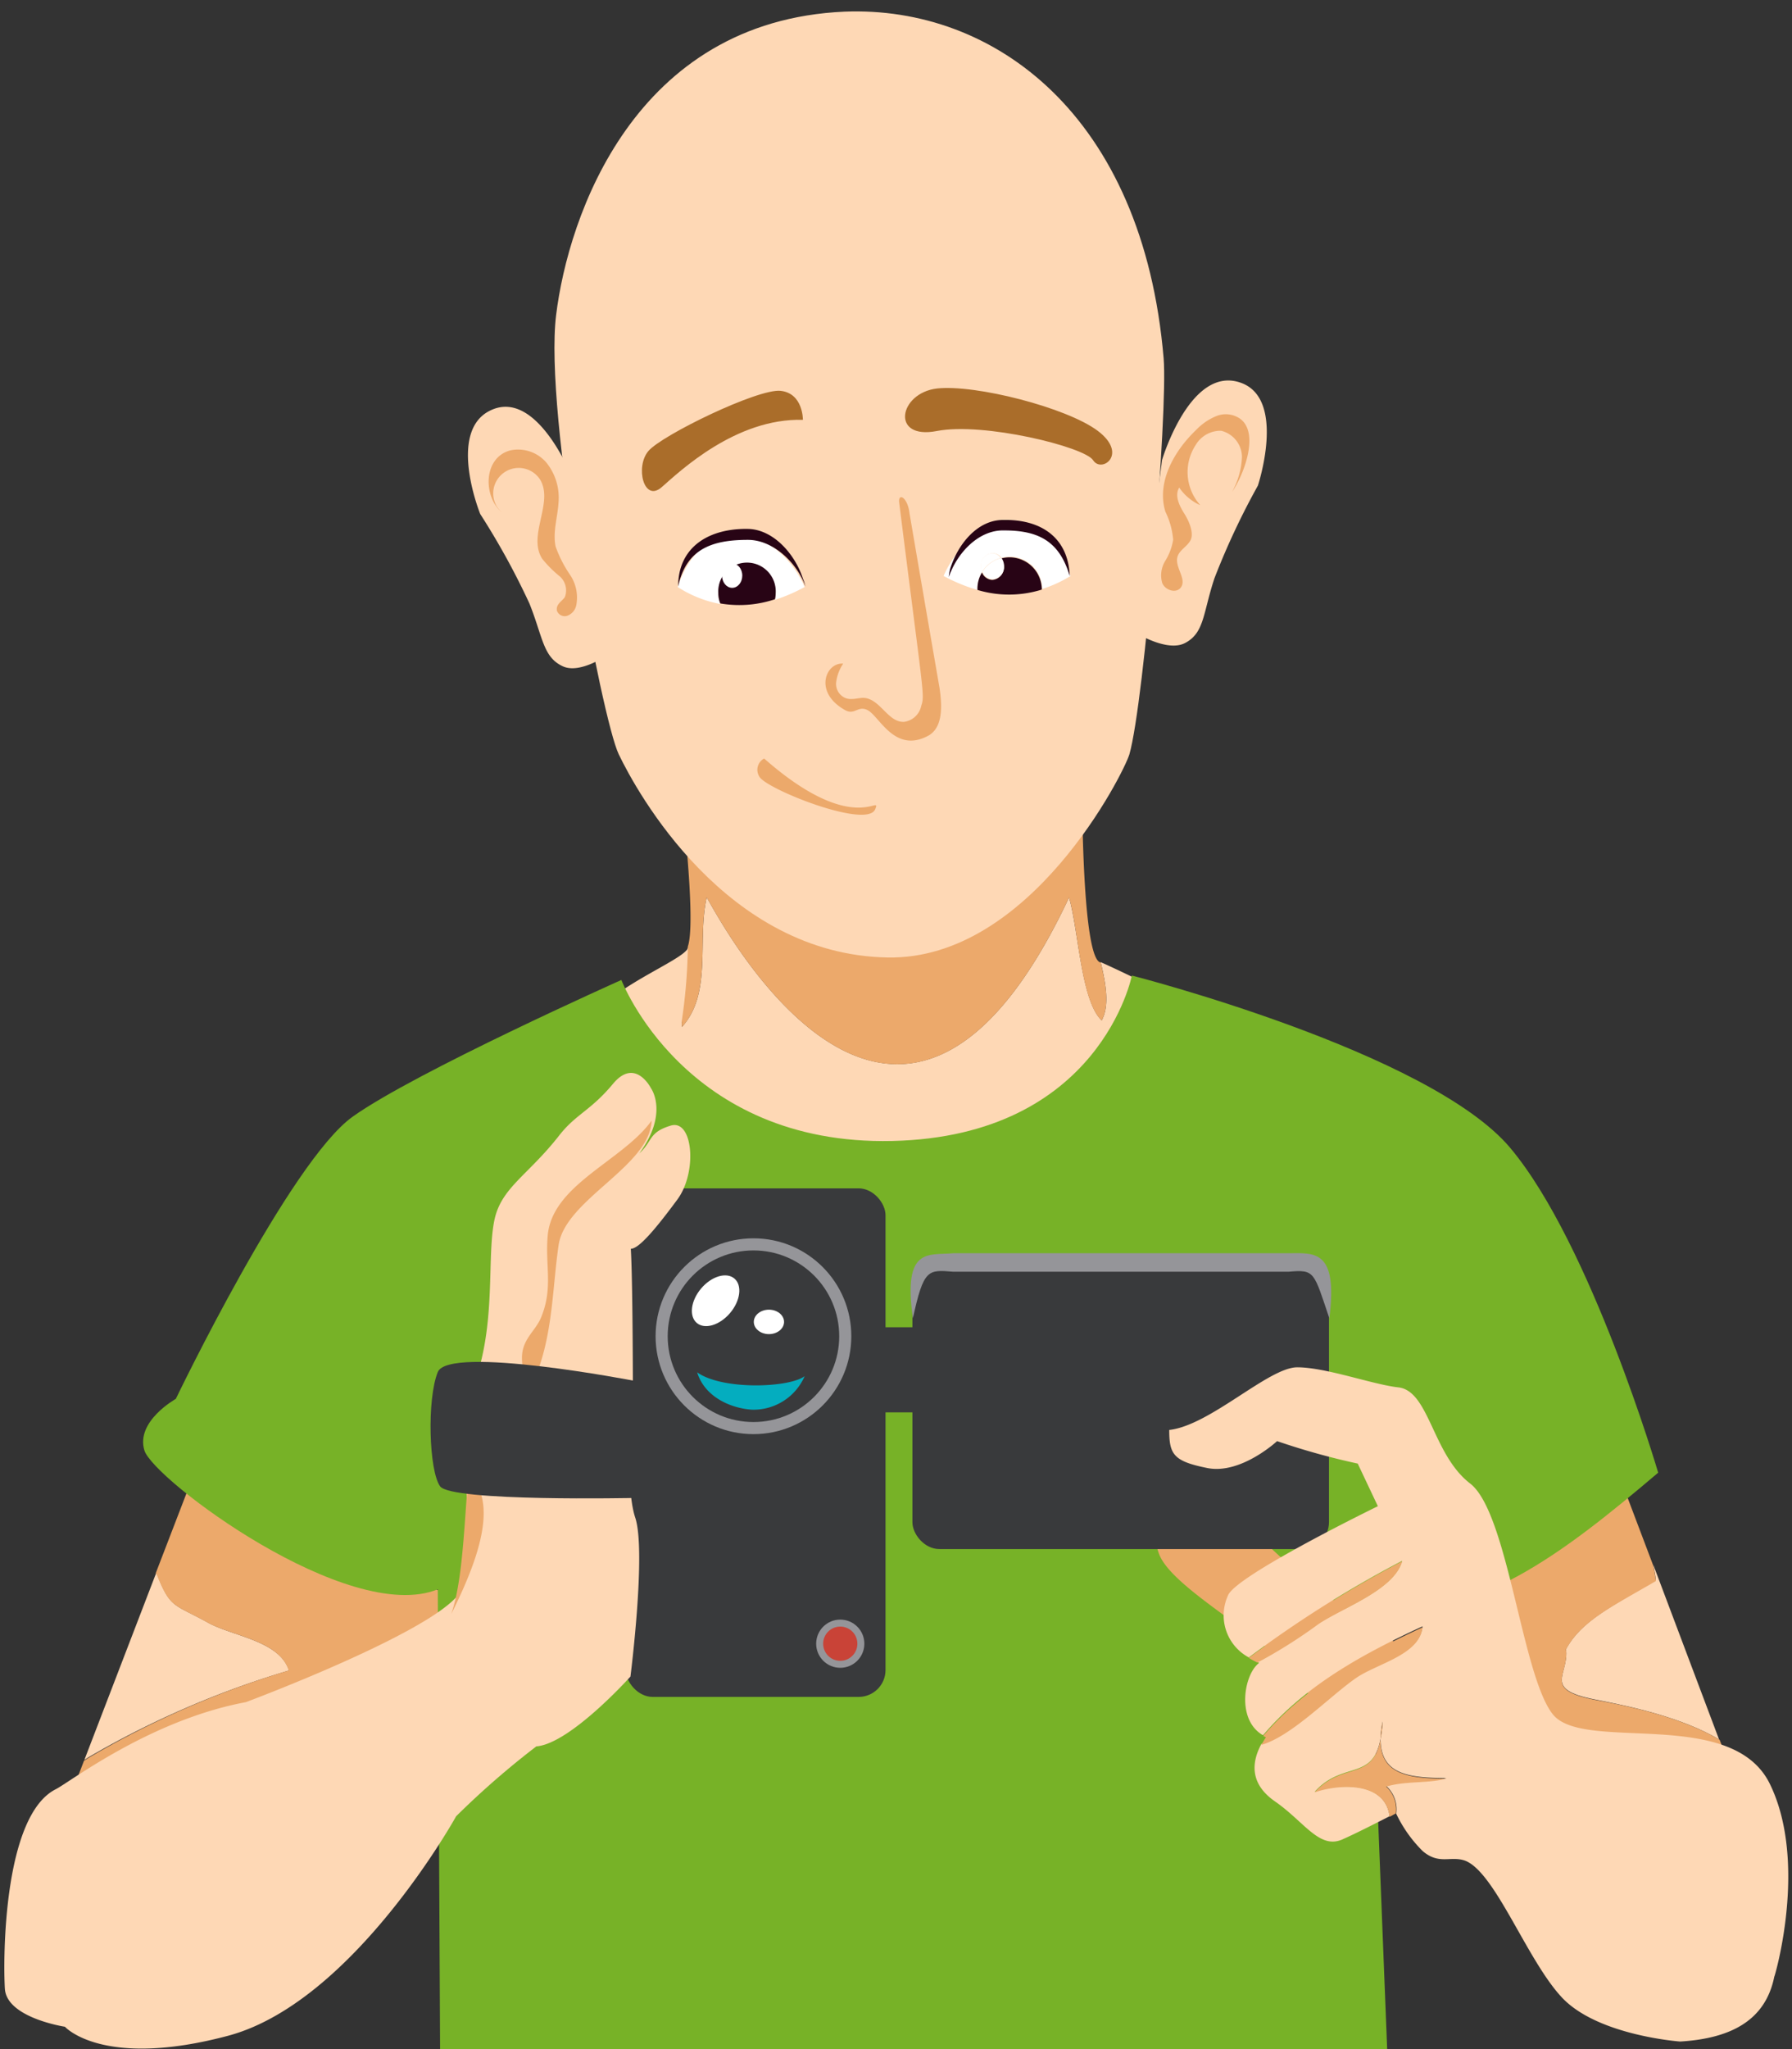 <?xml version="1.0" encoding="UTF-8"?> <svg xmlns="http://www.w3.org/2000/svg" role="img" aria-hidden="true" viewBox="0 0 154 176"><rect x="0" y="0" width="154" height="176" fill="#333333" stroke="none"/><path fill="#fed8b5" d="M94.59 82.64c.44 1.83.78 3.71.09 5-1.78-1.65-2-7.81-2.81-10.56-15.07 32.1-30.85.24-31.14 0-.84 3.74.5 8.2-2.12 11.12-.06-.36 0-.67 0-.33a46 46 0 0 0 .55-6.58 1.13 1.13 0 0 1-.13.29c-1 1.28-8.42 4-8.42 7s12.39 11.59 26.8 12.91c12.79 1 21.69-4.42 29.43-11.55.94-1.12-10.45-6.52-12.25-7.3z"></path><path fill="#eca96b" d="M58.61 88.21c2.62-2.92 1.28-7.38 2.12-11.12.29.24 16.07 32.1 31.14 0 .82 2.75 1 8.91 2.81 10.56.69-1.3.35-3.18-.09-5h-.07C93 82 93 68.37 93 68.37l-2-.05C84.59 73 79.46 77.4 70.58 76.17c-5-.69-9.27-2.53-11.89-6.66.35 3.36 1 10.12.42 11.79a46 46 0 0 1-.55 6.58c.08-.34-.01-.03.05.33z"></path><path fill="#fed8b5" d="M72.58 1c-18.08.8-23.75 17.58-24.79 26.07s3.93 34.68 5.38 37.71C54.71 68 62.37 82 76.28 82.24c12.26.22 20.32-15.88 20.78-17.46 1.28-4.49 3.32-29.5 2.94-34C98.23 9.86 85.4.49 72.58 1zM139.67 128.08l-.46-1.21-.16.1c.21.36.41.73.62 1.11zM134.58 141.64c.28 2.21-2.07 3.44 2.48 4.33 3.28.64 7.46 1.55 10.67 3.43l-5.65-15c.08.43.17.86.22 1.32-3.71 2.22-6.39 3.46-7.72 5.92z"></path><path fill="#eca96b" d="M137.06 146c-4.55-.89-2.2-2.12-2.48-4.33 1.33-2.46 4-3.7 7.72-5.87-.05-.46-.14-.89-.22-1.32l-2.41-6.37c-.21-.38-.41-.75-.62-1.11a25 25 0 0 1-4.55 2.47l-9 5.8a85.84 85.84 0 0 1 2.57 8.66c.7 3.24.25 3.92 3.49 5 4.21 1.44 9.14 1.74 13.51 2.71 1.22.27 2.62.89 4 1.18l-1.29-3.39c-3.26-1.91-7.44-2.82-10.72-3.43z"></path><path fill="#fed8b5" d="M24.84 143.48c-.83-2.58-4.89-2.94-7-4.13-2.92-1.62-3.18-1.17-4.37-4.19a.17.17 0 0 1-.07 0l-6.15 16 .36-.23a78.19 78.19 0 0 1 17.23-7.45z"></path><path fill="#eca96b" d="M17.22 125.16l-3.85 10a.17.17 0 0 0 .07 0c1.19 3 1.45 2.57 4.37 4.19 2.14 1.19 6.2 1.55 7 4.13A78.19 78.19 0 0 0 7.58 151l-.36.23-2.14 5.57a87.07 87.07 0 0 1 9.66-5.13c3.82-1.61 7.79-3.35 11.68-4.72 2.16-.75 4.78-1 6.7-2.31.52-.37 2-1.52 3.55-2.83l2.3-4.48z"></path><path fill="#fff" d="M64.19 48.48A2.46 2.46 0 0 1 66.66 51a2.24 2.24 0 0 1-.06.52 14.76 14.76 0 0 0 2.55-1.1c-2.25-5.17-8.66-6.74-10.91 0a10.21 10.21 0 0 0 3.66 1.46 2.34 2.34 0 0 1-.17-.88 2.46 2.46 0 0 1 2.46-2.52z"></path><path fill="#280415" d="M66.6 51.47a2.24 2.24 0 0 0 .06-.52 2.47 2.47 0 1 0-4.93 0 2.34 2.34 0 0 0 .17.88 9.68 9.68 0 0 0 4.7-.36z"></path><path fill="#fff" d="M84.42 49.12a1.14 1.14 0 0 1-.11-.49 1.06 1.06 0 0 1 1-1.12.92.92 0 0 1 .75.41 2.84 2.84 0 0 1 .72-.1 2.78 2.78 0 0 1 2.78 2.77A10.76 10.76 0 0 0 92 49.47c-2.25-6.74-8.67-5.17-10.91 0a14.68 14.68 0 0 0 2.91 1.2v-.08a2.65 2.65 0 0 1 .42-1.47z"></path><path fill="#280415" d="M89.53 50.64a2.78 2.78 0 0 0-2.78-2.77 2.84 2.84 0 0 0-.72.1 1.23 1.23 0 0 1 .23.71 1.06 1.06 0 0 1-1 1.13 1 1 0 0 1-.87-.64 2.65 2.65 0 0 0-.39 1.42v.08a9.42 9.42 0 0 0 5.53-.03z"></path><path fill="#fff" d="M85.29 47.51a1.06 1.06 0 0 0-1 1.12 1.14 1.14 0 0 0 .11.49 2.74 2.74 0 0 1 1.6-1.2.92.92 0 0 0-.71-.41z"></path><path fill="#fff" d="M84.42 49.12a1 1 0 0 0 .87.64 1.06 1.06 0 0 0 1-1.13 1.23 1.23 0 0 0-.23-.71 2.74 2.74 0 0 0-1.64 1.2z"></path><path fill="#77b227" d="M119.21 176H37.82l-.2-39.49c-7.69 3.1-24.44-9.43-25.21-11.93s2.7-4.43 2.7-4.43 9.81-20.4 15.2-24.24S53.4 84.17 53.4 84.17 58.82 98.41 76.69 98s20.58-14.21 20.58-14.21 25.59 6.54 32.53 14.82 12.7 27.88 12.7 27.88c-8 6.78-16 13.1-24.79 11.55z"></path><path fill="#fed8b5" d="M42.05 35.3c-3.61 1.87-.78 8.85-.78 8.85a63.78 63.78 0 0 1 4.23 7.69c1.16 2.9 1.16 4.62 2.89 5.4 1.49.66 3.84-1 3.84-1l-2.87-14.79s-3.13-8.31-7.31-6.15zM106.75 32.92c3.77 1.5 1.35 8.79 1.35 8.79a63.21 63.21 0 0 0-3.73 7.95c-1 3-.85 4.69-2.53 5.57-1.45.76-3.91-.71-3.91-.71l1.93-15s2.47-8.34 6.89-6.6z"></path><path fill="#eca96b" d="M77.28 43.22c2.09 16.67 2.2 16.43 1.89 17.4A1.74 1.74 0 0 1 77.7 62c-1.39.08-2.06-2-3.49-2.06-.53 0-1.08.23-1.59 0a1.31 1.31 0 0 1-.76-1.37 3.72 3.72 0 0 1 .6-1.57c-1.48-.13-2.59 2.47.18 4 .82.45 1.09-.44 1.93 0 1 .52 2.31 3.72 5.17 2.21 1.33-.7 1.22-2.63 1-4.13q-1.3-7.5-2.58-15c-.16-1.4-1.02-1.81-.88-.86z"></path><path fill="#aa6d2a" d="M69 36.06c-5.77-.16-10.59 4.43-12.13 5.78s-2.3-1.74-1.15-3.1 9.43-5.39 11.37-5.17S69 36.06 69 36.06zM80.51 33.37c-3.27.39-4 4.43 0 3.65s12.7 1.36 13.43 2.51S97 39 94.33 37s-10.52-4-13.82-3.63z"></path><path fill="#eca96b" d="M65.67 65.15a1.09 1.09 0 0 0-.46 1.47.75.75 0 0 0 .07.12c.7 1.09 9.23 4.47 9.93 2.77.6-1.43-1.75 2.49-9.54-4.36z"></path><path fill="#280415" d="M69 49.7c-.66-2.07-2.52-4.23-4.72-4.27-3.27-.06-6 1.48-6 4.94.7-3.28 3-4 6-4 2.18 0 4.24 2 4.93 4a3.63 3.63 0 0 0-.21-.67zM81.65 48.87a4.13 4.13 0 0 0-.11.69c.7-2.06 2.57-4.07 4.76-4 2.92 0 4.74.9 5.63 3.92-.12-3.28-2.43-4.88-5.7-4.82-2.23-.02-3.92 2.09-4.58 4.21z"></path><path fill="#eca96b" d="M100.74 128.82s-2.31 1.34-1.15 4.61 10.77 7.89 11.9 11.15 12.51-2.7 6.54-5.17-12.11-10.41-14.62-11.36-2.67.77-2.67.77zM43.87 38.68A3.2 3.2 0 0 1 47 39.79a4.8 4.8 0 0 1 1 3.34c-.07 1.28-.52 2.57-.25 3.82A10.57 10.57 0 0 0 49 49.39a3.48 3.48 0 0 1 .52 2.61 1.22 1.22 0 0 1-.8.9.71.71 0 0 1-.87-.48v-.13c0-.43.47-.68.69-1a1.61 1.61 0 0 0-.54-1.87A10 10 0 0 1 46.6 48c-1.29-2 1-4.82-.18-6.8a2.19 2.19 0 0 0-3.75 2.26 2.58 2.58 0 0 0 .45.54c-1.62-1.37-1.6-4.71.75-5.32zM106.62 36a2.16 2.16 0 0 0-2.07-.27 5.06 5.06 0 0 0-1.78 1.22c-1.9 1.82-3.39 4.5-2.62 7a6.78 6.78 0 0 1 .67 2.41 5 5 0 0 1-.69 1.83 2.36 2.36 0 0 0-.25 1.89c.25.61 1.18.92 1.59.39.55-.71-.51-1.73-.29-2.61.15-.62.88-.92 1.15-1.5s-.12-1.56-.55-2.24-.86-1.56-.44-2.24a4.29 4.29 0 0 0 1.81 1.51 4.24 4.24 0 0 1-.4-5.16 2.47 2.47 0 0 1 2.19-1.23 2.33 2.33 0 0 1 1.79 2.25 6.7 6.7 0 0 1-.85 3c.93-1.32 2.39-4.94.74-6.25z"></path><rect width="35.8" height="25.21" x="78.41" y="107.84" fill="#393a3c" rx="2.31"></rect><path fill="#959599" d="M78.45 113.23c-.87-6.19 1.35-5.39 3.49-5.59h28.81c2.14 0 4.26-.38 3.49 5.59-1.35-4-1.24-4.2-3.49-4H81.91c-2.18-.18-2.53-.23-3.46 4z"></path><rect width="22.32" height="43.68" x="53.78" y="102.07" fill="#393a3c" rx="2.31"></rect><path fill="#393a3c" d="M74.76 114h5.19v7.31h-5.19z"></path><circle cx="64.75" cy="114.77" r="8.41" fill="#959599"></circle><circle cx="64.75" cy="114.77" r="7.37" fill="#393a3c"></circle><path fill="#04adbf" d="M64.66 121.08a4.79 4.79 0 0 0 4.49-2.88c-1.32 1-7.07 1.22-9.24-.33.71 2.28 3.16 3.13 4.75 3.21z"></path><ellipse cx="61.5" cy="111.72" fill="#fff" rx="2.5" ry="1.63" transform="rotate(-49.71 61.502 111.725)"></ellipse><ellipse cx="66.08" cy="113.54" fill="#fff" rx="1.3" ry="1.05"></ellipse><circle cx="72.21" cy="141.18" r="2.07" fill="#959599"></circle><circle cx="72.21" cy="141.18" r="1.47" fill="#c94337"></circle><ellipse cx="62.92" cy="49.44" fill="#fff" rx=".87" ry="1.05"></ellipse><path fill="#fed8b5" d="M57.64 96.68c1.92-.58 2.31 4 .57 6.35s-3.27 4.23-4 4.23c.18 2.89.18 13.09.18 13.09s-.76 7.11.2 10-.41 13.65-.41 13.65-5.17 5.77-8.09 6a72.33 72.33 0 0 0-6.89 6s-8.85 16-19.62 18.86-14-.78-14-.78-5-.76-5.16-3.26S.26 156 4.77 153.69c1.15-.56 8.08-5.95 16.36-7.49 0 0 18.08-6.74 18.66-10s.19-12.89.19-12.89.51-3 1.35-6.35c1.15-4.62.57-9.3 1.15-12.13s2.88-3.85 5.58-7.31c1.44-1.84 2.7-2.12 4.62-4.43s3.27.39 3.27.39 1.54 2.12-1 5.58c1.15-1.06.77-1.8 2.69-2.38z"></path><path fill="#eca96b" d="M56 96.25c-2.49 3.46-8.53 5.47-8.93 9.86-.24 2.63.5 4.51-.6 7.12-.45 1-1.3 1.6-1.55 2.77s.33 2.62.3 3.91c2.34-4.13 2.17-8.81 2.79-13 .61-3.91 7.85-6.74 7.99-10.66zM40.91 127.36c1.61 2.63 0 7-2.13 11.27 1.15-3.28 1.14-9.62 1.57-12.4a3.65 3.65 0 0 1 .87 3"></path><path fill="#393a3c" d="M54.56 118.61s-16-3.1-16.94-.76-.76 8.47.2 9.81 16.74 1 16.74 1z"></path><path fill="#fed8b5" d="M152.11 153.25c-3.26-6.73-16-2.69-18.66-6s-3.85-17.32-7.11-19.83-3.51-8-6.2-8.26c-2.24-.26-6.2-1.72-8.66-1.72s-7.5 5-11 5.38c0 2.11.38 2.69 3.27 3.27s6-2.31 6-2.31a61.32 61.32 0 0 0 6.93 1.93l1.73 3.66s-12.32 6-12.89 7.69a4.1 4.1 0 0 0 1.8 5.3 97.34 97.34 0 0 1 13.18-8.3c-.71 2.5-5.09 4-7.23 5.42a42.83 42.83 0 0 1-5.21 3.28l.15.07c-1.29.93-2 4.83.29 6.19.09-.16.12-.2 0 0h.06c3.68-4.32 8.65-7 13.69-9.33-.26 2.37-3.87 3.1-5.69 4.34-2.26 1.56-5.57 5-8.16 5.76-.86 1.6-1 3.42 1.16 4.93 2.51 1.73 3.81 4.13 5.78 3.28 1.42-.63 3.2-1.56 4.08-2-.37-3.06-4.47-2.8-6.44-2.1 2.4-2.67 5-.91 5.66-4.56a8.72 8.72 0 0 1 .18-1.48 9.35 9.35 0 0 1-.18 1.48c0 3 2.25 3.37 5.65 3.38-1.61.43-3.45.18-5.16.68a2.7 2.7 0 0 1 .86 2.39 11.43 11.43 0 0 0 2.27 3.2c1.35 1.15 2.29.46 3.47.77 2.64.69 5.43 8.55 8.51 11.82s10.15 3.77 10.15 3.77c4.27-.26 7.32-1.75 8.09-5.58.03.04 2.91-9.77-.37-16.52z"></path><path fill="#eca96b" d="M120.5 134.1a97.34 97.34 0 0 0-13.18 8.3 7.24 7.24 0 0 0 .74.4 42.83 42.83 0 0 0 5.21-3.28c2.14-1.45 6.52-2.92 7.23-5.42zM108.5 149.06zM122.25 139.77c-5 2.32-10 5-13.69 9.33a2.53 2.53 0 0 0 .23.12c-.14.21-.27.43-.39.65 2.59-.73 5.9-4.2 8.16-5.76 1.82-1.24 5.44-1.97 5.69-4.34zM118.64 149.39a9.35 9.35 0 0 0 .18-1.48 8.72 8.72 0 0 0-.18 1.48zM119.13 153.45c1.71-.5 3.55-.25 5.16-.68-3.4 0-5.69-.43-5.65-3.38-.7 3.65-3.26 1.89-5.66 4.56 2-.7 6.07-1 6.44 2.1l.53-.29a.3.3 0 0 1 0 .08 2.7 2.7 0 0 0-.82-2.39z"></path></svg> 